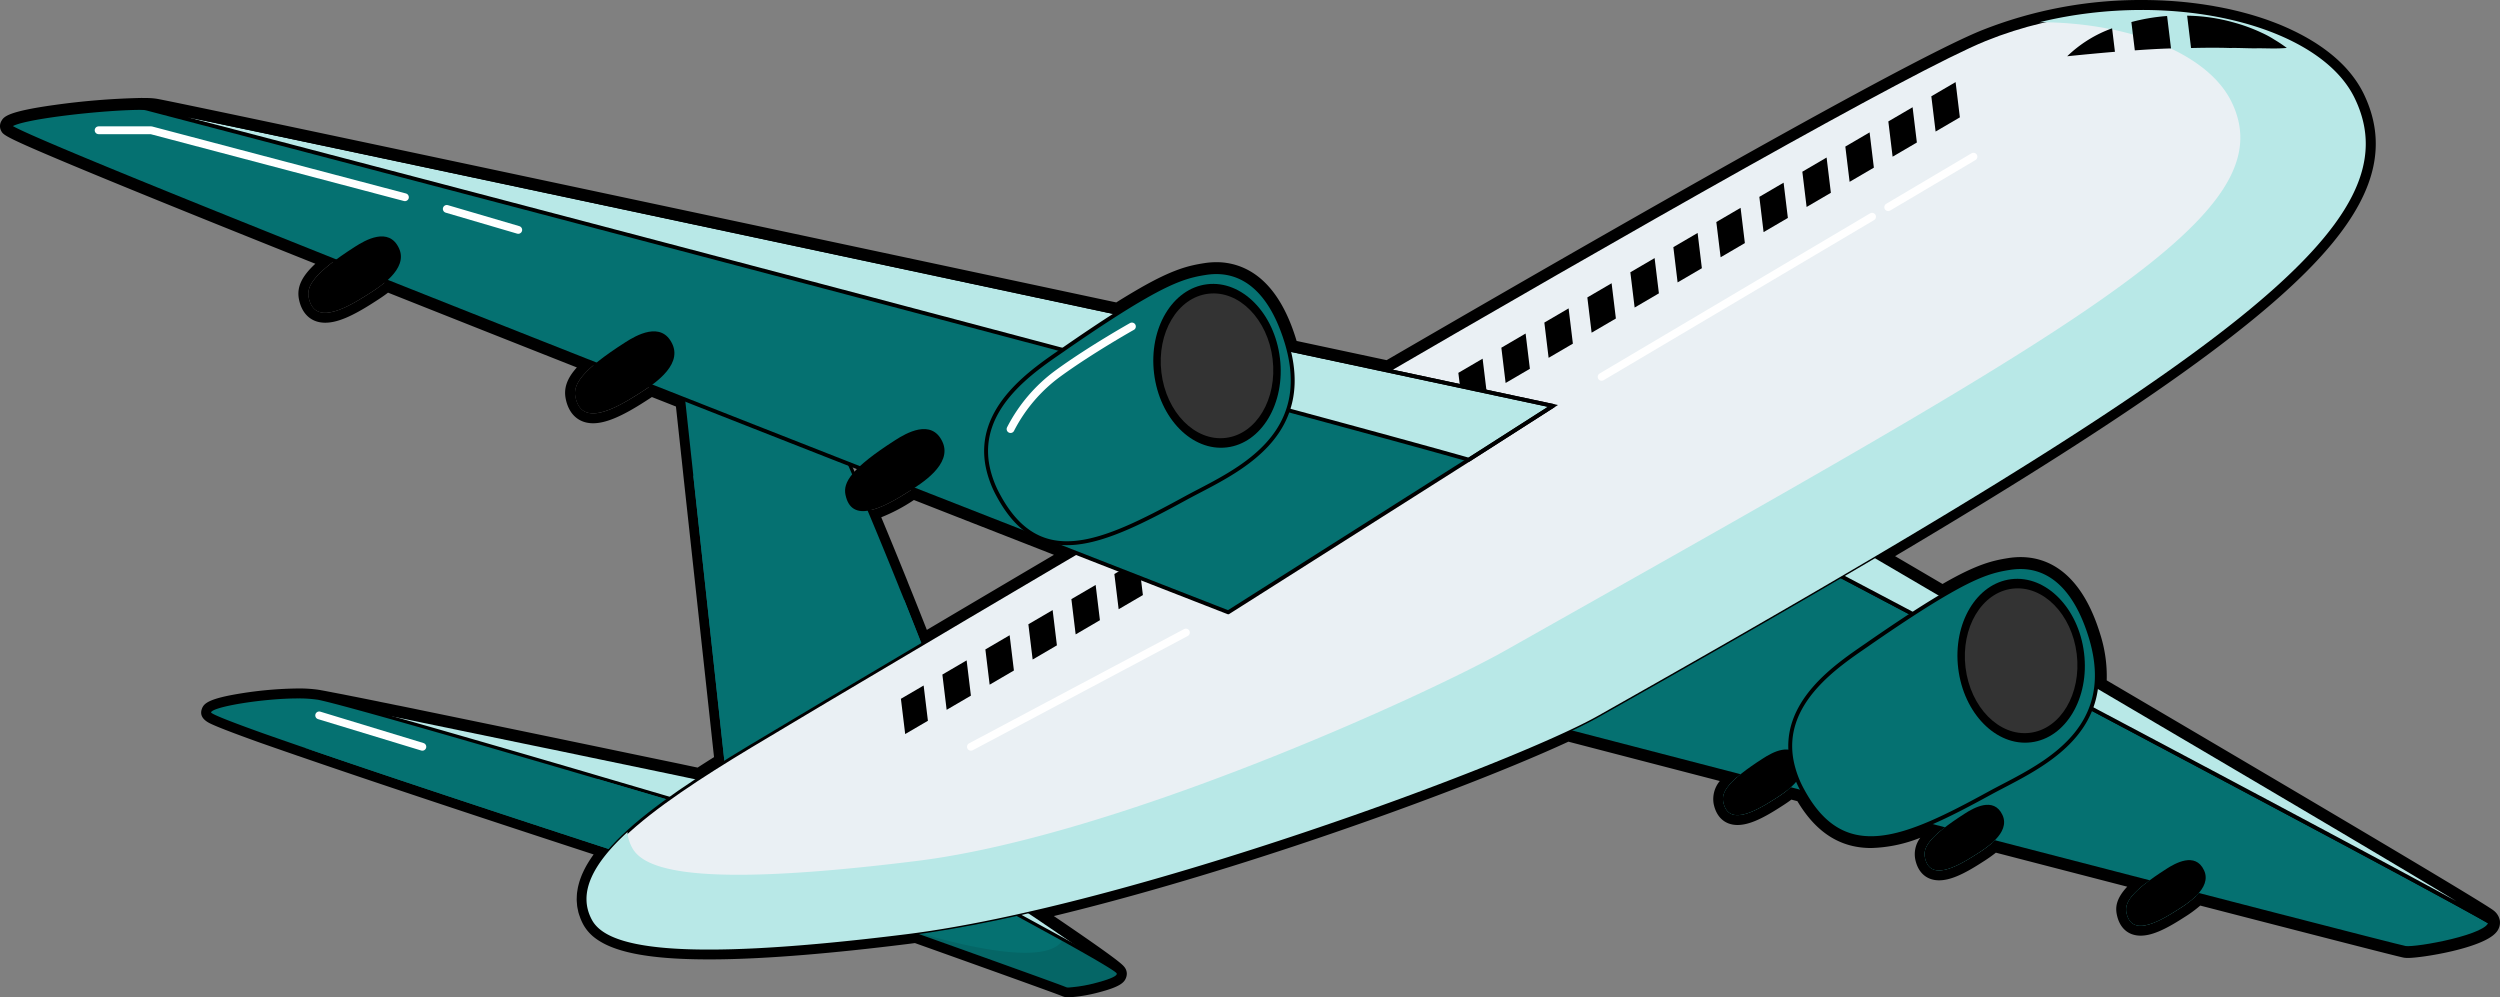 <svg data-name="Raggruppa 746" xmlns="http://www.w3.org/2000/svg" width="640" height="255.323" viewBox="0 0 640 255.323"><rect x="0" y="0" width="640" height="255.323" fill="#808080" stroke="none"/><defs><clipPath id="a"><path data-name="Rettangolo 536" fill="none" d="M0 0h640v255.323H0z"/></clipPath><clipPath id="b"><path data-name="Rettangolo 534" fill="none" d="M0 0h58.365v16.433H0z"/></clipPath></defs><g data-name="Raggruppa 738" clip-path="url(#a)"><g data-name="Raggruppa 737"><g data-name="Raggruppa 736" clip-path="url(#a)"><path data-name="Tracciato 1357" d="M548.319 2.539q1.367 0 2.722.034h.118c1.007.034 2.006.068 3 .118.058.008.118.008.177.017 1 .051 2 .118 2.979.2.965.076 1.93.169 2.878.279l.237.025c.88.1 1.759.212 2.631.339.17.025.339.042.508.068.829.127 1.65.254 2.464.389.195.034.388.076.575.11.813.144 1.608.288 2.4.457l.491.1c.695.144 1.38.3 2.056.465l.551.127c.727.178 1.438.364 2.149.559l.728.2c.677.186 1.346.389 2.006.592.253.076.507.161.752.237.652.212 1.3.432 1.938.652.229.085.449.169.669.245.515.195 1.032.389 1.532.584.262.1.524.2.779.3.549.228 1.1.465 1.632.7.246.1.483.212.72.313.566.262 1.116.525 1.667.8.228.118.456.228.677.347a41.79 41.79 0 0 1 1.616.863c.194.1.371.212.558.322.457.254.9.525 1.337.8.186.11.372.228.55.339a57.022 57.022 0 0 1 1.896 1.287c.481.347.956.7 1.413 1.058.143.118.287.228.423.339.465.381.922.762 1.354 1.151.1.093.195.178.287.262.441.406.872.821 1.279 1.236l.092.093c.441.457.864.922 1.261 1.4.059.068.119.135.17.2.4.474.761.948 1.117 1.439l.135.186c.355.508.693 1.024 1.006 1.54a.57.57 0 0 0 .042.068q.5.825.914 1.676c5.315 10.934 3.513 22.087-7.828 35.78-16.273 19.65-52.189 44.547-114.829 81.546 4 2.344 9.919 5.814 17.145 10.054.575-.339 1.126-.66 1.66-.965 8.013-4.587 11.728-5.492 15.6-6.1a17.8 17.8 0 0 1 2.72-.217c5.184 0 13.241 2.506 17.971 17.938a31.329 31.329 0 0 1 1.438 12.465c44.615 26.217 97.312 57.317 100.105 59.509a1.639 1.639 0 0 1 .677.982v.017c.4 3.323-16.714 6.631-21.005 6.631a4.2 4.2 0 0 1-.643-.039c-.939-.144-23.144-5.856-53.272-13.642a26.716 26.716 0 0 1-5 3.842c-3.357 2.165-6.924 4.131-9.526 4.131-1.792 0-3.126-.933-3.617-3.377-.4-1.946.542-4.164 5.442-7.879-12.517-3.241-25.955-6.719-39.537-10.24a30.553 30.553 0 0 1-4.367 3.2c-3.353 2.165-6.921 4.131-9.524 4.131-1.793 0-3.129-.933-3.619-3.377-.372-1.836.432-3.918 4.672-7.286q-2.1-.533-4.19-1.083c-5.192 2.156-9.941 3.476-14.26 3.476-6.784 0-12.507-3.256-17.212-11.643-1.269-.33-2.539-.66-3.79-.982a33.685 33.685 0 0 1-3.674 2.6c-3.358 2.165-6.926 4.134-9.529 4.134-1.792 0-3.128-.934-3.621-3.381-.348-1.726.355-3.664 3.961-6.694-18.568-4.815-34.214-8.886-43.88-11.4-14.7 6.863-41.238 17.23-70.646 27h-.025c-.025.008-.05.025-.076.034-21.994 7.295-45.562 14.251-66.965 19.151 9.674 6.516 20.4 13.862 22.121 15.571a6.766 6.766 0 0 0-.584-.423 7.556 7.556 0 0 1 .677.516.89.89 0 0 1 .1.127.253.253 0 0 1 .042.076.087.087 0 0 0 .008.034.374.374 0 0 1-.025.118c-.2.669-2.573 1.506-5.256 2.209a.12.12 0 0 0-.092.025 36.686 36.686 0 0 1-6.93 1.165 1.761 1.761 0 0 1-.686-.091c-.737-.381-21.994-8-38.437-13.862-.838.11-1.668.22-2.489.322-20.513 2.556-35.915 3.724-47.474 3.893q-1.55.023-3.005.023c-15.914 0-23.809-2.051-27.605-4.923a8.392 8.392 0 0 1-2.343-2.632 12.23 12.23 0 0 1-.61-1.3c-.05-.11-.075-.229-.118-.347a13.413 13.413 0 0 1-.322-.956c-.033-.144-.051-.288-.084-.432-.069-.3-.135-.592-.179-.9-.016-.152-.016-.3-.033-.457-.025-.288-.051-.584-.06-.88 0-.152.018-.313.018-.474.008-.288.025-.584.051-.872.017-.161.051-.33.075-.491.043-.288.085-.575.153-.872.034-.169.085-.339.126-.508.077-.288.152-.567.254-.855.051-.178.118-.355.187-.533.1-.279.212-.567.33-.846l.254-.55c.126-.279.262-.559.415-.838.092-.186.2-.381.3-.567.152-.271.322-.55.492-.829.118-.195.245-.389.372-.584.178-.271.355-.542.549-.812.145-.2.289-.415.44-.618.195-.262.39-.516.593-.779.178-.22.355-.44.533-.669.2-.237.405-.482.608-.719.11-.127.2-.245.313-.372-14.724-4.8-53.628-17.535-78.947-26.293-.229-.076-.347-.11-.347-.11-.145-.051-.288-.1-.423-.152-3.326-1.142-6.4-2.217-9.148-3.182-8.217-2.945-13.447-4.993-13.313-5.374.52-1.462 13.452-3.56 22.246-3.56a32.774 32.774 0 0 1 4.725.285 1.279 1.279 0 0 0 .2.034c.135.017.3.042.5.085.237.042.533.093.846.152l.753.144c.313.068.659.127 1.016.195.195.051.38.076.592.118.685.135 1.465.279 2.311.44.736.152 1.532.3 2.36.474 1.964.381 4.2.838 6.644 1.329.744.169 1.506.313 2.284.465.685.135 1.4.288 2.124.44.4.085.771.152 1.169.229 1.176.245 2.369.482 3.614.736.8.178 1.582.33 2.394.5 9.377 1.929 20.276 4.181 31.126 6.432l2.953.609c3.91.821 7.811 1.625 11.595 2.412 7.184 1.506 14.023 2.92 20.006 4.164.964.2 1.9.406 2.817.6.949.195 1.871.389 2.767.575a309.229 309.229 0 0 1 6.389-4.071c-1.565-14.395-5.2-47.8-8-73.532-.118-1.168-.246-2.31-.364-3.444-.094-.931-.212-1.845-.3-2.742-.524-4.849-1.007-9.3-1.421-13.142q-4.4-1.739-8.844-3.487c-1.125.8-2.149 1.439-2.817 1.87-4.194 2.705-8.651 5.161-11.9 5.161-2.241 0-3.909-1.167-4.523-4.222-.441-2.175.432-4.612 5-8.429a21494.884 21494.884 0 0 1-53.432-21.16 39 39 0 0 1-4.553 3.258c-3.908 2.52-8.061 4.808-11.092 4.808-2.089 0-3.644-1.088-4.218-3.937-.465-2.293.652-4.917 6.627-9.385A8484.49 8484.49 0 0 1 61.309 57C26.935 43.185 3.087 33.317 2.545 32.319q-.013-.038 0-.051c.551-.965 5.527-2.014 11.713-2.877a187.192 187.192 0 0 1 21.872-1.774c.255 0 .5 0 .739.005.482 0 .915.008 1.32.025a14.1 14.1 0 0 1 1.414.127c.058.008.161.025.3.051 8.123 1.481 144.406 30.525 246.347 52.291q2.119-1.346 3.96-2.454a195.792 195.792 0 0 1 2.878-1.693c8.022-4.6 11.728-5.492 15.605-6.1a17.734 17.734 0 0 1 2.692-.213 14.56 14.56 0 0 1 6.033 1.271c4.248 1.9 8.827 6.449 11.958 16.663.194.626.355 1.236.507 1.845 9.225 1.972 17.8 3.8 25.524 5.45C423.324 55.439 490.322 17.4 508.2 10.147a107.726 107.726 0 0 1 40.123-7.608M236 164.954c11.713-6.931 25.125-14.86 39.6-23.382-4.028-1.574-8.309-3.25-12.8-5.01-8.945-3.5-18.729-7.329-29.112-11.4-.3.195-.566.364-.8.508-3.715 2.395-7.633 4.6-10.747 5.069 2.75 6.525 5.432 13.1 7.785 18.922.069.178.136.339.195.516.483 1.185.956 2.344 1.4 3.453 1.836 4.612 3.394 8.547 4.484 11.323M548.319 0a110.169 110.169 0 0 0-41.079 7.794C492.026 13.968 440.8 42.366 354.975 92.2l-8-1.708-15.044-3.212a23.69 23.69 0 0 0-.132-.44c-2.887-9.417-7.378-15.553-13.344-18.227a17.088 17.088 0 0 0-7.071-1.493 20 20 0 0 0-3.077.243c-4 .628-7.99 1.543-16.483 6.408-.927.534-1.909 1.111-2.921 1.718-.946.568-1.979 1.2-3.136 1.933C197.309 58.531 48.941 26.893 40.355 25.327a11.03 11.03 0 0 0-.393-.066 16.559 16.559 0 0 0-1.654-.15 34.318 34.318 0 0 0-1.439-.028c-.212 0-.471-.005-.738-.005a188.7 188.7 0 0 0-22.221 1.8C1.975 28.541.994 29.871.377 30.944a2.586 2.586 0 0 0-.242 2.176 2.625 2.625 0 0 0 .178.41c.559 1.03.815 1.5 17.947 8.666 9.728 4.069 23.893 9.844 42.1 17.164 6.419 2.58 13.254 5.319 20.368 8.161-3.569 3.3-4.8 6.091-4.188 9.124.763 3.792 3.208 5.97 6.706 5.97 3.073 0 6.8-1.56 12.467-5.214l.406-.261c.839-.537 2-1.283 3.218-2.221a22409.363 22409.363 0 0 0 48.339 19.146c-2.535 2.808-3.4 5.326-2.851 8.034.8 3.976 3.355 6.257 7.012 6.257 3.216 0 7.311-1.717 13.279-5.567l.4-.256c.384-.246.852-.545 1.37-.89q2.992 1.177 5.976 2.357l.179.071.765 7.077.492 4.54c.043.465.1.969.158 1.478.047.41.094.825.135 1.243l.15 1.407c.072.674.145 1.352.215 2.04l3.944 36.233c1.56 14.315 3 27.507 3.891 35.733a285.05 285.05 0 0 0-4.2 2.68l-1.747-.363-1.334-.284c-.484-.1-.973-.209-1.472-.314l-5.018-1.041a7606.02 7606.02 0 0 1-14.989-3.122l-3.808-.791c-2.569-.532-5.176-1.073-7.785-1.621l-2.962-.611c-10.848-2.251-21.749-4.5-31.127-6.432l-.806-.166c-.519-.106-1.031-.21-1.547-.325l-.046-.01-1.343-.272c-.766-.155-1.517-.306-2.26-.462l-.329-.063c-.276-.052-.545-.1-.828-.163l-.485-.1c-.571-.12-1.131-.238-1.676-.345l-.359-.07c-.649-.126-1.262-.245-1.855-.38l-.063-.014-2.112-.426c-1.637-.33-3.159-.637-4.547-.906-.367-.075-.751-.151-1.124-.225-.416-.083-.82-.162-1.207-.243l-.838-.158c-.535-.1-1.036-.2-1.5-.286-.082-.017-.167-.032-.25-.047-.065-.011-.128-.02-.192-.037s-.112-.027-.168-.037l-.342-.064c-.212-.039-.418-.076-.61-.118l-.07-.014-.621-.118-.119-.023a54.978 54.978 0 0 0-.7-.127l-.135-.024a8.063 8.063 0 0 0-.67-.113c-.047-.009-.094-.018-.14-.025a35.1 35.1 0 0 0-5.1-.314 98.486 98.486 0 0 0-14.629 1.263c-8.427 1.357-9.519 2.606-10.009 3.984-.538 1.515.185 2.766 2.15 3.721.649.316 1.572.713 2.822 1.213 2.254.9 5.577 2.141 9.875 3.681 2.831.993 5.885 2.061 9.149 3.182.139.052.284.1.43.155.049.018.1.035.151.048.014 0 .1.03.243.079 24.062 8.323 60.47 20.261 75.48 25.162l-.17.241-.119.169c-.206.288-.4.587-.6.888-.145.223-.286.44-.418.657-.189.311-.371.613-.535.9l-.085.153c-.088.16-.177.323-.257.482-.16.294-.316.61-.476.964l-.116.251-.138.3-.025.058c-.136.321-.262.65-.379.97a8.863 8.863 0 0 0-.218.625c-.12.349-.209.674-.289.98l-.044.168c-.041.152-.08.3-.111.456-.085.38-.137.727-.182 1.033l-.017.1a7.536 7.536 0 0 0-.073.5 17.69 17.69 0 0 0-.063 1.063v.074c0 .024 0 .071-.005.107a6.558 6.558 0 0 0-.013.366v.073c.011.384.044.757.068 1.03 0 .019 0 .039.006.058l.005.09c.007.122.015.244.029.366 0 .024.005.047.008.07.058.416.143.786.217 1.114l.017.091c.021.118.043.237.071.355.01.042.021.085.033.126.1.354.227.726.371 1.109a4.124 4.124 0 0 0 .17.478 14.235 14.235 0 0 0 .722 1.533 10.976 10.976 0 0 0 3.036 3.434c4.907 3.711 14.165 5.438 29.139 5.438q1.476 0 3.043-.023c12.3-.18 28.362-1.5 47.75-3.912q.939-.117 1.9-.244c21.813 7.781 36.565 13.1 37.641 13.565a1.22 1.22 0 0 1-.093-.045 3.941 3.941 0 0 0 1.852.374 39.014 39.014 0 0 0 7.545-1.241l.095-.025.025-.007c5.3-1.388 6.576-2.442 7.032-3.893a2.879 2.879 0 0 0 .146-.89 2.528 2.528 0 0 0-.068-.581 2.682 2.682 0 0 0-.38-.891 3.016 3.016 0 0 0-.3-.394 2.418 2.418 0 0 0-.2-.214l-.047-.049c-.875-.87-3.726-3.156-17.687-12.628 18.314-4.419 39.448-10.558 61.539-17.885l.053-.019.049-.015c27.025-8.975 53.746-19.164 70.089-26.719l1.253.327c8.945 2.326 22.08 5.742 37.507 9.745a7.22 7.22 0 0 0-1.575 5.836c.695 3.444 2.922 5.419 6.111 5.419 2.709 0 5.97-1.357 10.9-4.539l.26-.166c.641-.408 1.6-1.022 2.627-1.792l1.536.4c4.809 8.067 10.994 11.992 18.878 11.992a36.289 36.289 0 0 0 12.59-2.63 7 7 0 0 0-1.3 5.489c.69 3.438 2.916 5.412 6.107 5.412 2.717 0 5.976-1.357 10.9-4.537l.271-.173a36.16 36.16 0 0 0 3.368-2.368c9.371 2.429 18.663 4.835 27.619 7.153l6.007 1.555c-2.907 3.109-3.035 5.324-2.667 7.127.689 3.433 2.915 5.408 6.1 5.408 2.711 0 5.971-1.357 10.9-4.536l.29-.186a32.165 32.165 0 0 0 4.071-2.977c46.89 12.116 51.52 13.242 52.152 13.339a6.507 6.507 0 0 0 1.027.069c3.471 0 18.92-2.424 22.495-6.453a3.793 3.793 0 0 0 1.043-2.907c0-.052-.008-.1-.014-.15a4.127 4.127 0 0 0-1.569-2.609l-.058-.047c-2.95-2.315-55.146-33.113-99.023-58.9a35.36 35.36 0 0 0-1.659-11.815c-5-16.317-13.854-19.74-20.4-19.74a20.133 20.133 0 0 0-3.108.247c-3.985.628-7.97 1.543-16.47 6.407l-.394.227c-4.7-2.76-8.811-5.169-12.146-7.123 62.767-37.23 96.294-61.214 111.782-79.916 11.554-13.95 14.145-26.187 8.156-38.509a25.653 25.653 0 0 0-1.021-1.871l-.048-.079c-.335-.552-.7-1.117-1.1-1.679l-.1-.138-.05-.068a27.72 27.72 0 0 0-1.422-1.815c-.41-.488-.869-1-1.363-1.509l-.126-.127a39.36 39.36 0 0 0-1.351-1.307l-.071-.065-.222-.2a39.872 39.872 0 0 0-1.463-1.245l-.216-.172a7.104 7.104 0 0 1-.2-.162l-.055-.044a49.319 49.319 0 0 0-1.49-1.115c-.158-.118-.341-.243-.524-.368a58.878 58.878 0 0 0-1.472-.987l-.046-.03-.139-.085a16.94 16.94 0 0 0-.437-.268c-.438-.27-.89-.548-1.381-.822l-.08-.048c-.175-.1-.348-.206-.531-.3a45.135 45.135 0 0 0-1.655-.884c-.144-.076-.29-.151-.437-.225l-.246-.125-.047-.023a83.554 83.554 0 0 0-1.723-.823L586 7.33l-.262-.115-.452-.2c-.543-.242-1.1-.482-1.663-.715-.279-.113-.536-.212-.792-.311l-.043-.017c-.5-.2-1.029-.394-1.554-.592l-.064-.024a11.37 11.37 0 0 1-.43-.157l-.188-.07-.051-.019c-.65-.225-1.318-.45-1.985-.668l-.311-.1c-.164-.052-.33-.1-.5-.155a68.218 68.218 0 0 0-2.787-.809c-.79-.216-1.515-.4-2.223-.577-.2-.048-.4-.092-.59-.137a81.23 81.23 0 0 0-2.1-.476l-.507-.1a69.588 69.588 0 0 0-2.452-.467l-.2-.04a14.784 14.784 0 0 0-.377-.071c-.842-.14-1.675-.27-2.515-.4a14.17 14.17 0 0 0-.327-.045c-.063-.008-.125-.015-.189-.025-.815-.118-1.7-.233-2.717-.35l-.239-.026a84.144 84.144 0 0 0-2.966-.288 80.307 80.307 0 0 0-2.977-.2l-.1-.008c-.051-.006-.1-.01-.154-.013-1-.052-2.018-.086-3.04-.121h-.173C550.161.011 549.234 0 548.319 0M225.6 132.427a44.886 44.886 0 0 0 8.362-4.427c9.938 3.9 19.312 7.568 27.911 10.928l7.94 3.108a22037.42 22037.42 0 0 0-32.539 19.218c-.951-2.407-2.1-5.316-3.4-8.561a422.5 422.5 0 0 0-1.241-3.072l-.135-.332c-.047-.135-.1-.265-.149-.4l-.052-.134-.018-.047a1488.67 1488.67 0 0 0-6.678-16.284"/><path data-name="Tracciato 1358" d="M548.308 2.55c25.235 0 47.709 8.623 54.47 22.523 15.468 31.8-29.355 65.453-193.739 158.2-21.541 12.153-120.032 48.8-177.055 55.9-22.349 2.781-38.637 3.918-50.481 3.918-20.466 0-27.665-3.394-29.948-7.561-7.328-13.378 15-29.043 40.635-44.5S470.729 25.36 508.177 10.156a107.775 107.775 0 0 1 40.131-7.606m0-.846a108.487 108.487 0 0 0-40.45 7.669c-37.8 15.346-290.117 165.258-316.108 180.93-23.98 14.459-48.9 31.1-40.94 45.629 2.991 5.458 12.742 8 30.691 8 12.641 0 29.66-1.321 50.585-3.925 33.613-4.183 78.333-18.142 102-26.091 36.262-12.179 65.364-24.266 75.368-29.91 90.562-51.093 136.663-79.7 164.429-102.028 14.877-11.963 24.369-22.244 29.02-31.429 4.533-8.952 4.741-17.406.635-25.846-6.69-13.757-28.885-23-55.228-23"/><path data-name="Tracciato 1359" d="M285.746 249.039c-2.914-2.645-41.506-23.176-44.4-24.711l5.948-1.781s35.876 23.689 38.456 26.492" fill="#057171"/><path data-name="Tracciato 1360" d="M285.746 249.039c-2.914-2.645-41.506-23.176-44.4-24.711l5.948-1.781s35.876 23.689 38.456 26.492" fill="#b8e8e7"/><path data-name="Tracciato 1361" d="M285.746 249.039c-2.914-2.645-41.506-23.176-44.4-24.711l5.948-1.781s35.873 23.689 38.452 26.492Z" fill="none" stroke="#000" stroke-miterlimit="10"/><path data-name="Tracciato 1362" d="M273.595 253.223a2.01 2.01 0 0 1-.882-.137c-.665-.34-16.529-6.056-44.676-16.1a20.07 20.07 0 0 1-.627-.215l-.086-.033a.384.384 0 0 1-.219-.084l-.7-.25a135.55 135.55 0 0 1-1.536-.55l-6.857-2.433c-1.709-.6-2.679-.957-2.679-.957a.424.424 0 0 1 .024-.8l25.871-7.731a.423.423 0 0 1 .121-.018.432.432 0 0 1 .2.048c1.583.834 14.706 7.808 26.223 14.155.389.2.79.424 1.192.648l.9.5c.765.421 1.517.833 2.269 1.239 8.667 4.83 12.955 7.368 13.906 8.236a2.176 2.176 0 0 1 .168.2.588.588 0 0 1 .11.262.684.684 0 0 1-.014.262c-.1.349-.368 1.205-5.571 2.555h-.029a.385.385 0 0 1-.072.025 36.87 36.87 0 0 1-7.028 1.179" fill="#057171"/><path data-name="Tracciato 1363" d="M241.344 224.335c1.637.862 14.667 7.787 26.216 14.15.4.2.792.426 1.19.647 1.082.593 2.129 1.174 3.174 1.738 7.025 3.913 12.763 7.209 13.823 8.175.039.046.079.092.1.123a.3.3 0 0 1 .043.08v.033a.427.427 0 0 1-.019.12c-.206.665-2.579 1.508-5.257 2.2a.213.213 0 0 0-.1.029 36.8 36.8 0 0 1-6.926 1.167 1.757 1.757 0 0 1-.691-.092c-.828-.438-28.058-10.172-44.726-16.117-.228-.074-.438-.149-.65-.224a1.09 1.09 0 0 0-.139-.051h-.016v-.017c-.81-.289-1.6-.564-2.358-.843-2.833-1-5.192-1.846-6.863-2.435-1.706-.6-2.675-.955-2.675-.955Zm0-.846a.844.844 0 0 0-.242.036l-25.871 7.732a.847.847 0 0 0-.048 1.606s.972.355 2.684.958c.917.324 2.043.724 3.339 1.185l3.522 1.25c.5.184 1.021.369 1.555.558l.685.243a.816.816 0 0 0 .219.085l.056.021c.219.078.438.156.675.233 27.514 9.814 43.779 15.673 44.6 16.065a2.366 2.366 0 0 0 1.075.185 37.282 37.282 0 0 0 7.13-1.192.727.727 0 0 0 .083-.025l.023-.006c5.431-1.409 5.716-2.33 5.852-2.772a.817.817 0 0 0 .021-.081 1.072 1.072 0 0 0 .03-.39 1.038 1.038 0 0 0-.179-.475 2.276 2.276 0 0 0-.157-.2 1.06 1.06 0 0 0-.08-.083c-.977-.889-5.288-3.446-13.98-8.289-.742-.4-1.476-.8-2.221-1.214l-.958-.526c-.4-.223-.8-.449-1.207-.657a2048.366 2048.366 0 0 0-26.212-14.148.849.849 0 0 0-.394-.1"/><g data-name="Raggruppa 735" opacity=".1"><g data-name="Raggruppa 734"><g data-name="Raggruppa 733" clip-path="url(#b)" transform="translate(227.529 236.366)"><path data-name="Tracciato 1364" d="M58.361 12.882v.033a.435.435 0 0 1-.019.12c-.206.665-2.579 1.508-5.256 2.2a.208.208 0 0 0-.1.028c-3.286.819-6.971 1.4-7.616 1.075C44.525 15.901 16.592 5.916-.006-.003c2.723.933 38.464 13.087 44.4 4.5 7.025 3.914 12.762 7.209 13.823 8.176a1.486 1.486 0 0 1 .1.123.267.267 0 0 1 .043.079"/></g></g></g><path data-name="Tracciato 1365" d="M637.43 236.06v.017c.429 3.535-18.9 7.039-21.647 6.6-3-.478-225-58.191-225-58.191l74.225-40.319c.648.343 1.46.784 2.43 1.289.342.177.7.37 1.079.559 15.578 8.216 62.1 32.77 102.764 54.415.809.424 1.6.85 2.394 1.276 1.078.559 2.142 1.138 3.2 1.7 28.189 15.006 52.647 28.124 60.554 32.655" fill="#057171"/><path data-name="Tracciato 1366" d="M637.43 236.06v.017c.429 3.535-18.9 7.039-21.647 6.6-3-.478-225-58.191-225-58.191l74.225-40.319c.648.343 1.46.784 2.43 1.289.342.177.7.37 1.079.559 15.578 8.216 62.1 32.77 102.764 54.415.809.424 1.6.85 2.394 1.276 1.078.559 2.142 1.138 3.2 1.7 28.19 15.004 52.647 28.123 60.555 32.654Z" fill="none" stroke="#000" stroke-linecap="round" stroke-linejoin="round"/><path data-name="Tracciato 1367" d="M637.43 236.06c-20.7-11.871-154.868-82.637-172.425-91.893l9.4-5.113s157.473 92.189 162.35 96.027a1.587 1.587 0 0 1 .675.979" fill="#057171"/><path data-name="Tracciato 1368" d="M637.43 236.06c-20.7-11.871-154.868-82.637-172.425-91.893l9.4-5.113s157.473 92.189 162.35 96.027a1.587 1.587 0 0 1 .675.979" fill="#b8e8e7"/><path data-name="Tracciato 1369" d="M637.43 236.06c-20.7-11.871-154.868-82.637-172.425-91.893l9.4-5.113s157.473 92.189 162.35 96.027a1.587 1.587 0 0 1 .675.979Z" fill="none" stroke="#000" stroke-miterlimit="10"/><path data-name="Tracciato 1370" d="M454.308 204.545c-5.669 3.656-11.941 6.746-13.147.752-.5-2.458 1.107-5.344 10.229-11.182 2.142-1.369 7.4-4.472 9.64.364 2.16 4.654-4.587 8.688-6.722 10.065" fill="#057171"/><path data-name="Tracciato 1371" d="M454.308 204.545c-5.669 3.656-11.941 6.746-13.147.752-.5-2.458 1.107-5.344 10.229-11.182 2.142-1.369 7.4-4.472 9.64.364 2.16 4.654-4.587 8.688-6.722 10.065"/><path data-name="Tracciato 1372" d="M505.911 218.706c-5.669 3.655-11.941 6.746-13.148.752-.493-2.459 1.108-5.344 10.23-11.182 2.141-1.369 7.4-4.472 9.639.364 2.16 4.654-4.587 8.688-6.722 10.065" fill="#057171"/><path data-name="Tracciato 1373" d="M505.911 218.706c-5.669 3.655-11.941 6.746-13.148.752-.493-2.459 1.108-5.344 10.23-11.182 2.141-1.369 7.4-4.472 9.639.364 2.16 4.654-4.587 8.688-6.722 10.065"/><path data-name="Tracciato 1374" d="M557.514 232.869c-5.669 3.656-11.941 6.746-13.148.752-.494-2.459 1.108-5.344 10.23-11.182 2.141-1.369 7.4-4.472 9.639.364 2.16 4.654-4.587 8.688-6.722 10.065" fill="#057171"/><path data-name="Tracciato 1375" d="M557.514 232.869c-5.669 3.656-11.941 6.746-13.148.752-.494-2.459 1.108-5.344 10.23-11.182 2.141-1.369 7.4-4.472 9.639.364 2.16 4.654-4.587 8.688-6.722 10.065"/><path data-name="Tracciato 1376" d="M535.038 181.953c-4.648 11.256-17.629 16.686-25.731 21.119-21.509 11.768-37.291 18.833-47.859-.716a26.068 26.068 0 0 1-2.711-7.215c-3.2-15.323 11.89-25 19.519-30.269l.015-.019c9.2-6.369 15.744-10.563 20.658-13.365 8.015-4.592 11.728-5.5 15.595-6.1 4.546-.7 15.008-.809 20.688 17.717 2.349 7.715 1.914 13.846-.174 18.848" fill="#057171"/><path data-name="Tracciato 1377" d="M535.038 181.953c-4.648 11.256-17.629 16.686-25.731 21.119-21.509 11.768-37.291 18.833-47.859-.716a26.068 26.068 0 0 1-2.711-7.215c-3.2-15.323 11.89-25 19.519-30.269l.015-.019c9.2-6.369 15.744-10.563 20.658-13.365 8.015-4.592 11.728-5.5 15.595-6.1 4.546-.7 15.008-.809 20.688 17.717 2.349 7.714 1.914 13.846-.174 18.848Z" fill="none" stroke="#000" stroke-linecap="round" stroke-linejoin="round"/><path data-name="Tracciato 1378" d="M533.523 167.2c1.4 11.533-4.682 21.757-13.58 22.836s-17.243-7.4-18.641-18.931 4.682-21.757 13.58-22.835 17.243 7.4 18.641 18.93"/><path data-name="Tracciato 1379" d="M531.647 167.428c1.235 10.191-4.136 19.225-12 20.177s-15.236-6.537-16.472-16.727 4.137-19.224 12-20.177 15.236 6.536 16.471 16.726" fill="#333"/><path data-name="Tracciato 1380" d="m195.262 202.59-3.569 1.813-8.028 4.071c-7.93-2.356-18.827-5.565-30.6-9.023-29.629-8.684-64.675-18.851-71.361-20.247.24.037.532.086.844.15.223.04.482.093.758.144.311.063.654.123 1.017.2.19.045.379.073.586.114.69.135 1.465.278 2.31.444.741.146 1.519.3 2.364.471 1.967.384 4.194.839 6.645 1.333.745.162 1.5.306 2.28.465.69.135 1.4.285 2.123.432.4.087.777.158 1.173.229 1.175.245 2.366.488 3.609.741.8.174 1.588.33 2.4.5 9.377 1.929 20.276 4.178 31.124 6.432l2.953.6c3.905.823 7.808 1.63 11.592 2.418 7.187 1.5 14.027 2.914 20 4.159.968.2 1.9.41 2.818.6 3.23.669 6.166 1.274 8.706 1.808l.035.013c.777.158 1.521.321 2.23.471.362.074.708.15 1.036.212.173.046.346.075.518.1 4.06.856 6.427 1.343 6.427 1.343" fill="#057171"/><path data-name="Tracciato 1381" d="m195.262 202.59-3.569 1.813-8.028 4.071c-7.93-2.356-18.827-5.565-30.6-9.023-29.629-8.684-64.675-18.851-71.361-20.247.24.037.532.086.844.15.223.04.482.093.758.144.311.063.654.123 1.017.2.19.045.379.073.586.114.69.135 1.465.278 2.31.444.741.146 1.519.3 2.364.471 1.967.384 4.194.839 6.645 1.333.745.162 1.5.306 2.28.465.69.135 1.4.285 2.123.432.4.087.777.158 1.173.229 1.175.245 2.366.488 3.609.741.8.174 1.588.33 2.4.5 9.377 1.929 20.276 4.178 31.124 6.432l2.953.6c3.905.823 7.808 1.63 11.592 2.418 7.187 1.5 14.027 2.914 20 4.159.968.2 1.9.41 2.818.6 3.23.669 6.166 1.274 8.706 1.808l.035.013c.777.158 1.521.321 2.23.471.362.074.708.15 1.036.212.173.046.346.075.518.1 4.06.856 6.427 1.343 6.427 1.343" fill="#b8e8e7"/><path data-name="Tracciato 1382" d="m195.262 202.59-3.569 1.813-8.028 4.071c-7.93-2.356-18.827-5.565-30.6-9.023-29.629-8.684-64.675-18.851-71.361-20.247.24.037.532.086.844.15.223.04.482.093.758.144.311.063.654.123 1.017.2.19.045.379.073.586.114.69.135 1.465.278 2.31.444.741.146 1.519.3 2.364.471 1.967.384 4.194.839 6.645 1.333.745.162 1.5.306 2.28.465.69.135 1.4.285 2.123.432.4.087.777.158 1.173.229 1.175.245 2.366.488 3.609.741.8.174 1.588.33 2.4.5 9.377 1.929 20.276 4.178 31.124 6.432l2.953.6c3.905.823 7.808 1.63 11.592 2.418 7.187 1.5 14.027 2.914 20 4.159.968.2 1.9.41 2.818.6 3.23.669 6.166 1.274 8.706 1.808l.035.013c.777.158 1.521.321 2.23.471.362.074.708.15 1.036.212.173.046.346.075.518.1 4.071.862 6.437 1.35 6.437 1.35Z" fill="none" stroke="#000" stroke-miterlimit="10"/><path data-name="Tracciato 1383" d="M162.14 219.826a.428.428 0 0 1-.13-.02c-.531-.173-53.48-17.366-84.881-28.228a5.493 5.493 0 0 0-.33-.1l-.444-.157c-3.32-1.146-6.4-2.221-9.143-3.186-13.907-4.98-13.774-5.353-13.572-5.916.693-1.941 14.822-3.835 22.631-3.835a33.082 33.082 0 0 1 4.8.291l.17.021a5.2 5.2 0 0 1 .567.1c6.584 1.38 40.82 11.3 68.381 19.371.228.073.43.13.647.185.58.177 1.137.339 1.69.5l.666.195c11.77 3.458 22.666 6.666 30.6 9.023a.424.424 0 0 1 .071.784l-21.527 10.927a.43.43 0 0 1-.191.046" fill="#057171"/><path data-name="Tracciato 1384" d="M76.269 178.801a32.883 32.883 0 0 1 4.735.286c.069.008.12.019.206.025.137.018.309.047.5.091 6.462 1.356 39.41 10.885 68.358 19.366.227.074.437.132.663.19.787.24 1.572.466 2.341.692 11.768 3.458 22.665 6.666 30.6 9.023l-21.531 10.928s-53.115-17.239-84.875-28.23c-.228-.073-.35-.108-.35-.108l-.423-.151c-3.322-1.147-6.4-2.222-9.142-3.186-8.221-2.944-13.453-4.988-13.315-5.375.522-1.461 13.443-3.554 22.233-3.554m0-.846a96.774 96.774 0 0 0-14.352 1.24c-8.117 1.3-8.511 2.406-8.678 2.876-.34.95.455 1.379 4 2.8 2.221.889 5.525 2.119 9.821 3.657 2.75.966 5.829 2.042 9.152 3.19l.235.084.18.064.047.015c.006 0 .12.035.327.1 31.388 10.858 84.34 28.053 84.872 28.225a.865.865 0 0 0 .262.041.844.844 0 0 0 .382-.092l21.527-10.927a.846.846 0 0 0-.142-1.566c-6.942-2.063-16.665-4.93-30.6-9.024l-.667-.2a81.553 81.553 0 0 1-1.665-.5l-.041-.011a9.668 9.668 0 0 1-.61-.174c-27.592-8.084-61.842-18-68.443-19.388a4.95 4.95 0 0 0-.565-.1h-.043c-.034 0-.058-.006-.084-.01l-.08-.011a33.459 33.459 0 0 0-4.84-.293"/><path data-name="Tracciato 1385" d="m183.663 208.47-21.526 10.927s-53.111-17.234-84.874-28.221c5.218 1.507 58.82 17.756 70.995 13.123a7.244 7.244 0 0 0 4.809-4.847c11.769 3.458 22.665 6.666 30.6 9.023" fill="#057171"/><path data-name="Tracciato 1386" d="M185.827 202.296s-5.112-46.9-8.78-80.64c0 0-.468-4.382-.52-4.844s-.1-.9-.146-1.342l-1.6-14.875c-.484-4.5-.863-8.028-1.1-10.205-.966-9.079-.788-13.416.611-14.971a2.084 2.084 0 0 1 1.613-.707 4.66 4.66 0 0 1 1.908.506c4.008 1.835 21.574 13.749 27.168 19.408 4.478 4.529 16.241 32.349 25.319 54.891l.036.091c.063.153.124.3.172.456l.458 1.122c.319.785.633 1.553.928 2.3 3.633 9.1 6.175 15.655 6.2 15.72l.126.323-52.315 33.446Z" fill="#057171"/><path data-name="Tracciato 1387" d="M175.902 75.134a4.281 4.281 0 0 1 1.734.47c3.868 1.77 21.5 13.712 27.045 19.321 4.549 4.6 16.989 34.3 25.226 54.751.072.177.142.337.2.515.481 1.188.958 2.342 1.4 3.451 3.675 9.2 6.2 15.718 6.2 15.718l-51.449 32.893s-5.112-46.9-8.781-80.64l-.366-3.442c-.1-.931-.206-1.844-.3-2.742-1.248-11.552-2.242-20.862-2.7-25.083-1.2-11.271-.626-15.208 1.8-15.209m0-.846a2.493 2.493 0 0 0-1.929.848c-1.508 1.677-1.709 5.966-.718 15.3.238 2.175.616 5.7 1.1 10.176.454 4.225 1 9.3 1.605 14.908.046.443.1.9.147 1.351s.1.921.151 1.387l.367 3.445c3.669 33.741 8.781 80.642 8.781 80.642l.147 1.357 1.149-.735 51.449-32.892.584-.373-.25-.646c-.025-.065-2.568-6.624-6.2-15.726-.294-.746-.608-1.516-.928-2.3l-.456-1.122c-.05-.156-.109-.3-.172-.454l-.037-.091c-9.092-22.575-20.882-50.448-25.409-55.028-5.621-5.684-23.268-17.653-27.295-19.5a5.053 5.053 0 0 0-2.082-.543"/><path data-name="Tracciato 1388" d="m237.694 169.358-51.449 32.893s-5.112-46.9-8.78-80.64c10.223 16.964 29.076 39.551 54.03 32.03 3.675 9.2 6.2 15.718 6.2 15.718" fill="#057171"/><path data-name="Tracciato 1389" d="M151.553 235.526c-7.328-13.378 15-29.043 40.635-44.5S470.724 25.362 508.178 10.158s84.292-6.277 94.6 14.916c15.468 31.8-29.354 65.453-193.739 158.2-21.541 12.153-120.032 48.8-177.055 55.9-60.966 7.588-76.825 2.937-80.429-3.643" fill="#057171"/><path data-name="Tracciato 1390" d="M151.553 235.526c-7.328-13.378 15-29.043 40.635-44.5S470.724 25.362 508.178 10.158s84.292-6.277 94.6 14.916c15.468 31.8-29.354 65.453-193.739 158.2-21.541 12.153-120.032 48.8-177.055 55.9-60.966 7.588-76.825 2.937-80.429-3.643" fill="#eaf0f4"/><path data-name="Tracciato 1391" d="M151.553 235.526c-7.328-13.378 15-29.043 40.635-44.5S470.724 25.362 508.178 10.158s84.292-6.277 94.6 14.916c15.468 31.8-29.354 65.453-193.739 158.2-21.541 12.153-120.032 48.8-177.055 55.9-60.967 7.583-76.826 2.932-80.431-3.648Z" fill="none" stroke="#000" stroke-miterlimit="10" stroke-width=".75"/><path data-name="Tracciato 1392" d="M409.044 183.269c-21.546 12.159-120.044 48.8-177.061 55.9-60.965 7.591-76.818 2.945-80.429-3.64-3.828-7 .451-14.621 9.076-22.519a9.737 9.737 0 0 0 1.232 4.06c3.285 5.984 17.672 10.2 72.98 3.313 51.741-6.439 130.9-42.785 150.441-53.809C534.436 82.416 585.329 54.973 571.29 26.111c-6.103-12.563-26.366-20.375-49.172-20.428 34.313-8.385 71.606.753 80.654 19.392 15.474 31.803-29.348 65.461-193.728 158.194" fill="#b8e8e7"/><path data-name="Tracciato 1393" d="m230.633 178.89 5.819-3.4 1.094 9.028-5.819 3.4Z"/><path data-name="Tracciato 1394" d="m241.247 172.689 6.212-3.633 1.094 9.029-6.212 3.632Z"/><path data-name="Tracciato 1395" d="m252.256 166.251 6.212-3.632 1.094 9.028-6.212 3.632Z"/><path data-name="Tracciato 1396" d="m263.263 159.813 6.212-3.632 1.094 9.028-6.212 3.632Z"/><path data-name="Tracciato 1397" d="m274.274 153.377 6.212-3.632 1.094 9.028-6.212 3.632Z"/><path data-name="Tracciato 1398" d="m285.275 146.941 6.212-3.632 1.094 9.028-6.206 3.629Z"/><path data-name="Tracciato 1399" d="m296.285 140.504 6.212-3.632 1.094 9.028-6.216 3.635Z"/><path data-name="Tracciato 1400" d="m307.292 134.068 6.212-3.632 1.094 9.028-6.212 3.632Z"/><path data-name="Tracciato 1401" d="m318.301 127.631 6.212-3.632 1.094 9.028-6.212 3.632Z"/><path data-name="Tracciato 1402" d="m329.308 121.195 6.212-3.632 1.094 9.028-6.212 3.632Z"/><path data-name="Tracciato 1403" d="m340.315 114.759 6.212-3.632 1.094 9.028-6.212 3.632Z"/><path data-name="Tracciato 1404" d="m351.323 108.322 6.212-3.632 1.094 9.028-6.212 3.632Z"/><path data-name="Tracciato 1405" d="m362.33 101.887 6.212-3.632 1.094 9.028-6.212 3.632Z"/><path data-name="Tracciato 1406" d="m373.338 95.45 6.212-3.632 1.094 9.028-6.212 3.632Z"/><path data-name="Tracciato 1407" d="m384.345 89.013 6.212-3.632 1.094 9.028-6.212 3.632Z"/><path data-name="Tracciato 1408" d="m395.353 82.577 6.211-3.633 1.094 9.029-6.212 3.632Z"/><path data-name="Tracciato 1409" d="m406.36 76.141 6.212-3.632 1.094 9.028-6.212 3.632Z"/><path data-name="Tracciato 1410" d="m417.368 69.703 6.212-3.632 1.098 9.026-6.211 3.633Z"/><path data-name="Tracciato 1411" d="m428.379 63.266 6.212-3.632 1.088 9.032-6.212 3.632Z"/><path data-name="Tracciato 1412" d="m439.379 56.836 6.212-3.632 1.094 9.028-6.206 3.628Z"/><path data-name="Tracciato 1413" d="m450.39 50.395 6.212-3.632 1.094 9.028-6.217 3.632Z"/><path data-name="Tracciato 1414" d="m467.61 40.326 1.094 9.028-6.212 3.632-1.094-9.028Z"/><path data-name="Tracciato 1415" d="m478.617 33.889 1.094 9.028-6.212 3.632-1.094-9.028Z"/><path data-name="Tracciato 1416" d="m489.624 27.453 1.094 9.028-6.211 3.632-1.094-9.028Z"/><path data-name="Tracciato 1417" d="m500.632 21.017 1.094 9.028-6.212 3.632-1.094-9.028Z"/><path data-name="Tracciato 1418" d="M529.203 14.403a32.25 32.25 0 0 1 11.494-7.152l.728 6.008c-3.935.326-7.947.711-12.222 1.144"/><path data-name="Tracciato 1419" d="m554.776 4.096 1.005 8.3c-3.088.087-6.163.275-9.268.5l-.879-7.252a49.056 49.056 0 0 1 9.142-1.548"/><path data-name="Tracciato 1420" d="M585.424 12.271c-2.58.245-4.991.083-7.4.089-2.418.057-4.731-.135-7.064-.07-3.4-.11-6.745-.075-10.053.006l-1-8.282a46.158 46.158 0 0 1 12 1.762 43.577 43.577 0 0 1 7.067 2.6 25.322 25.322 0 0 1 3.317 1.8 36.414 36.414 0 0 1 3.133 2.095"/><path data-name="Tracciato 1421" d="m386.934 110.372-72.5 46.38S184.092 105.975 90.457 68.675l-.212-.075-.036-.013C40.225 48.662 2.035 33.117 2.523 32.281c1.236-2.17 24.848-4.779 34.328-4.649a18.617 18.617 0 0 1 2.73.157c4.081.6 148.772 35.114 250.1 59.325 55.026 13.152 97.254 23.256 97.254 23.256" fill="#057171"/><path data-name="Tracciato 1422" d="m386.934 110.372-72.5 46.38S184.093 105.975 90.458 68.675c7.291 2.635 174.35 62.9 193.467 48.49 7.222-5.439 7.841-17.285 5.755-30.049 55.026 13.152 97.254 23.256 97.254 23.256" fill="#057171"/><path data-name="Tracciato 1423" d="m397.555 103.915-21.53 13.773c-61.471-17.422-316.447-84.136-337.8-89.732-.244-.071-.47-.128-.66-.173-.207-.042-.382-.088-.519-.1-.086-.024-.139-.034-.19-.045a18.618 18.618 0 0 1 2.73.157c6.292.922 357.974 76.124 357.974 76.124" fill="#057171"/><path data-name="Tracciato 1424" d="m397.555 103.915-21.53 13.773c-61.471-17.422-316.447-84.136-337.8-89.732-.244-.071-.47-.128-.66-.173-.207-.042-.382-.088-.519-.1-.086-.024-.139-.034-.19-.045a18.618 18.618 0 0 1 2.73.157c6.292.922 357.974 76.124 357.974 76.124" fill="#b8e8e7"/><path data-name="Tracciato 1425" d="m397.555 103.915-21.53 13.773c-61.471-17.422-316.447-84.136-337.8-89.732-.244-.071-.47-.128-.66-.173-.207-.042-.382-.088-.519-.1-.086-.024-.139-.034-.19-.045a18.618 18.618 0 0 1 2.73.157c6.287.918 357.969 76.12 357.969 76.12Z" fill="none" stroke="#000" stroke-miterlimit="10"/><path data-name="Tracciato 1426" d="M232.868 125.686c-7.086 4.569-14.926 8.432-16.432.94-.619-3.073 1.383-6.679 12.786-13.975 2.676-1.712 9.243-5.59 12.047.454 2.7 5.818-5.733 10.859-8.4 12.581"/><path data-name="Tracciato 1427" d="M163.724 100.668c-7.086 4.569-14.926 8.432-16.433.94-.618-3.073 1.384-6.68 12.787-13.975 2.676-1.712 9.243-5.59 12.047.454 2.7 5.818-5.733 10.859-8.4 12.581"/><path data-name="Tracciato 1428" d="M94.317 75.281c-6.6 4.256-13.9 7.855-15.307.875-.576-2.862 1.288-6.222 11.911-13.018 2.492-1.594 8.611-5.207 11.222.423 2.514 5.419-5.34 10.116-7.826 11.72"/><path data-name="Tracciato 1429" d="M89.59 180.724" fill="#057171"/><path data-name="Tracciato 1430" d="M314.425 156.753S184.092 105.972 90.456 68.671a1.384 1.384 0 0 0-.212-.069l-.036-.013C40.226 48.656 2.035 33.116 2.523 32.28c1.237-2.17 24.849-4.776 34.328-4.646a18.575 18.575 0 0 1 2.729.155c.06.009.165.023.3.049 13.076 2.388 357.677 76.071 357.677 76.071l-21.533 13.776Z" fill="none" stroke="#000" stroke-linecap="round" stroke-linejoin="round"/><path data-name="Tracciato 1431" d="M329.179 106.45c-4.648 11.256-17.629 16.686-25.731 21.119-21.509 11.768-37.29 18.834-47.86-.716a26.084 26.084 0 0 1-2.71-7.215c-3.2-15.323 11.89-25 19.519-30.268l.014-.019c9.2-6.369 15.745-10.564 20.659-13.365 8.015-4.592 11.728-5.5 15.595-6.1 4.546-.7 15.008-.808 20.688 17.716 2.349 7.715 1.914 13.847-.174 18.848" fill="#057171"/><path data-name="Tracciato 1432" d="M327.664 91.698c1.4 11.534-4.682 21.757-13.58 22.836s-17.243-7.4-18.641-18.93 4.682-21.757 13.58-22.836 17.243 7.4 18.641 18.93"/><path data-name="Tracciato 1433" d="M325.788 91.924c1.235 10.191-4.137 19.225-12 20.177s-15.235-6.537-16.468-16.727 4.137-19.224 12-20.177 15.237 6.536 16.472 16.726" fill="#333"/><path data-name="Tracciato 1434" d="M329.177 106.444c-4.646 11.253-17.627 16.687-25.733 21.123-21.505 11.761-37.288 18.832-47.859-.721a26.236 26.236 0 0 1-2.707-7.216c-3.2-15.322 11.888-24.994 19.518-30.267l.015-.019c9.194-6.366 15.743-10.561 20.655-13.364 8.019-4.594 11.728-5.5 15.6-6.1 4.544-.7 15-.8 20.68 17.722 2.352 7.715 1.919 13.842-.169 18.842Z" fill="none" stroke="#000" stroke-linecap="round" stroke-linejoin="round"/><path data-name="Linea 38" fill="none" stroke="#fff" stroke-linecap="round" stroke-linejoin="round" stroke-width="2" d="m483.379 53.035 21.826-12.922"/><path data-name="Linea 39" fill="none" stroke="#fff" stroke-linecap="round" stroke-linejoin="round" stroke-width="2" d="m410.013 96.475 69.234-40.992"/><path data-name="Linea 40" fill="none" stroke="#fff" stroke-linecap="round" stroke-linejoin="round" stroke-width="2" d="m303.591 161.931-55.038 29.246"/><path data-name="Tracciato 1435" d="M25.244 33.348h13.454l64.963 17.144" fill="none" stroke="#fff" stroke-linecap="round" stroke-linejoin="round" stroke-width="2"/><path data-name="Linea 41" fill="none" stroke="#fff" stroke-linecap="round" stroke-linejoin="round" stroke-width="2" d="m114.372 53.48 18.301 5.373"/><path data-name="Tracciato 1436" d="M258.703 109.841a40.614 40.614 0 0 1 12.146-14.243c8.438-6.137 18.922-12.019 18.922-12.019" fill="none" stroke="#fff" stroke-linecap="round" stroke-linejoin="round" stroke-width="2"/><path data-name="Linea 42" fill="none" stroke="#fff" stroke-linecap="round" stroke-linejoin="round" stroke-width="2" d="m81.709 183.14 26.415 8.036"/></g></g></g></svg>